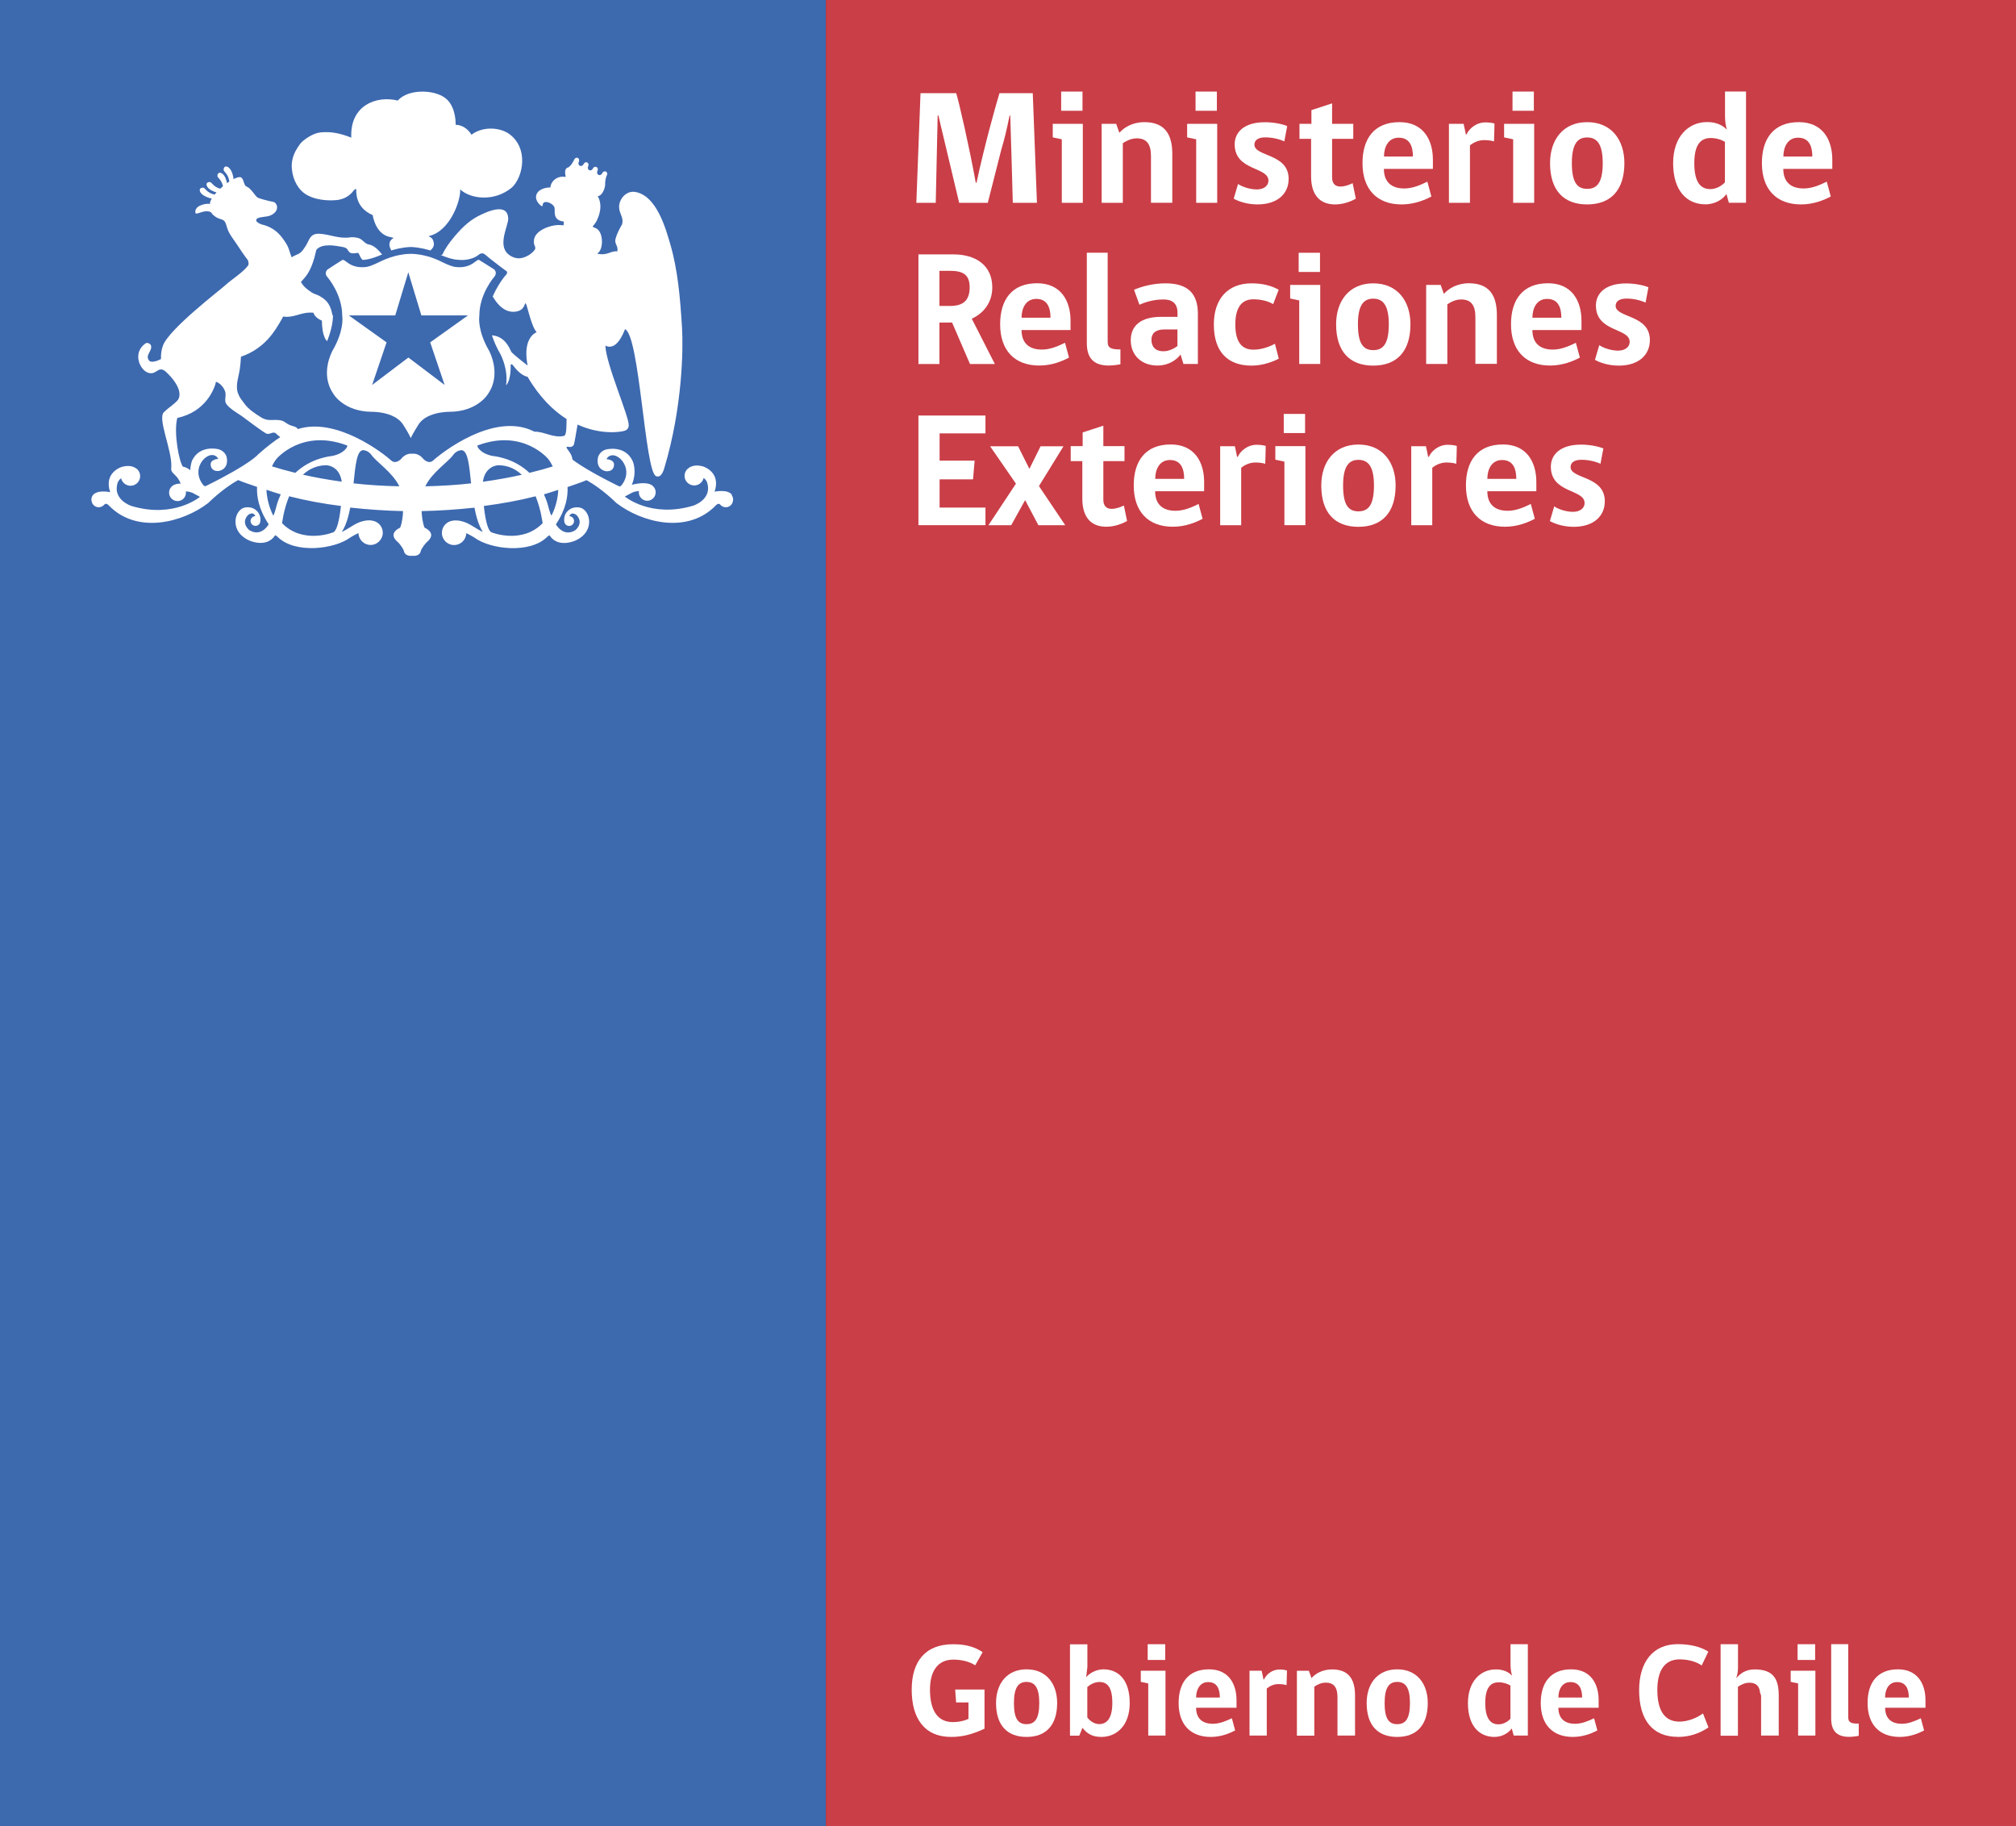 <svg xmlns="http://www.w3.org/2000/svg" id="_&#xE2A;&#xE20;&#xE32;&#xE1E;&#xE2D;&#xE32;&#xE01;&#xE32;&#xE28;" viewBox="0 0 251.42 227.7"><rect x="0" y="0" width="251.42" height="227.7" fill="#333333" stroke="none"/><rect width="103" height="227.7" fill="#3d69af"></rect><rect x="103" width="148.42" height="227.7" fill="#ca3e47"></rect><path d="M122.79,215.55c-1.51.71-2.77,1.03-4.17,1.03-3.35,0-4.92-2.34-4.92-5.88s1.69-5.68,5.18-5.68c1.71,0,2.8.41,3.67.99l-.93,1.64c-.63-.41-1.57-.71-2.73-.71-2,0-2.91,1.52-2.91,3.73,0,2.63.96,4.06,2.85,4.06.73,0,1.42-.15,1.95-.4v-2.05h-1.54l-.12-1.61h3.66v4.87Z" fill="#fff"></path><path d="M131.84,212.35c0,2.76-1.39,4.23-3.81,4.23s-3.81-1.45-3.81-4.23c0-2.38,1.33-4.2,3.81-4.2s3.81,1.82,3.81,4.2M129.61,212.35c0-1.95-.58-2.63-1.59-2.63s-1.57.69-1.57,2.63.51,2.64,1.57,2.64,1.59-.71,1.59-2.64" fill="#fff"></path><path d="M135.46,209.14c.37-.49,1.24-.99,2.15-.99,1.91,0,3.28,1.36,3.28,4.2s-1.66,4.23-3.54,4.23c-1.16,0-1.83-.45-2.35-1.14l-.4.98h-1.16v-11.39h2.17v2.82l-.15,1.3ZM135.61,214.16c.33.45.89.82,1.47.82.94,0,1.64-.69,1.64-2.64s-.61-2.61-1.61-2.61c-.55,0-1.14.28-1.51.64v3.78Z" fill="#fff"></path><path d="M143.2,216.41v-6.5l-.93-.2v-1.39h3.08v8.09h-2.15ZM143.13,205.02h2.19v1.96h-2.19v-1.96Z" fill="#fff"></path><path d="M149.17,212.94c0,1.29.73,2,2.09,2,.84,0,1.66-.35,2.37-.69l.41,1.52c-.68.36-1.75.81-3.04.81-2.53,0-4.01-1.55-4.01-4.23,0-2.49,1.19-4.2,3.79-4.2,2.45,0,3.43,1.82,3.43,3.85v.94h-5.03ZM150.68,209.74c-1.07,0-1.51.97-1.51,1.93h2.96c0-1.04-.33-1.93-1.46-1.93" fill="#fff"></path><path d="M160.45,210.12c-.26-.08-.63-.13-1.01-.13-.58,0-1.09.25-1.46.55v5.87h-2.15v-8.09h1.51c.08.38.17.73.23,1.09h.07c.25-.58.98-1.24,1.93-1.24.43,0,.75.07.93.12-.02.61-.02,1.22-.05,1.83" fill="#fff"></path><path d="M166.8,216.41v-4.8c0-1.22-.47-1.8-1.46-1.8-.57,0-1.04.25-1.43.5v6.11h-2.17v-8.09h1.49l.33.92c.46-.55,1.36-1.09,2.57-1.09,2.05,0,2.86,1.21,2.86,3.25v5h-2.2Z" fill="#fff"></path><path d="M178.06,212.35c0,2.76-1.39,4.23-3.81,4.23s-3.81-1.45-3.81-4.23c0-2.38,1.33-4.2,3.81-4.2s3.81,1.82,3.81,4.2M175.84,212.35c0-1.95-.58-2.63-1.59-2.63s-1.57.69-1.57,2.63.51,2.64,1.57,2.64,1.59-.71,1.59-2.64" fill="#fff"></path><path d="M188.58,208.95c-.14-.46-.2-.87-.2-1.49v-2.44h2.16v11.39h-1.76l-.25-.89c-.33.49-1.11,1.06-2.15,1.06-1.84,0-3.31-1.32-3.31-4.21,0-2.67,1.52-4.21,3.49-4.21.88,0,1.57.3,2.02.79M188.37,210.17c-.33-.2-.84-.4-1.47-.4-1.03,0-1.67.7-1.67,2.58s.62,2.66,1.64,2.66c.54,0,1.09-.26,1.5-.69v-4.14Z" fill="#fff"></path><path d="M194.35,212.94c0,1.29.73,2,2.08,2,.85,0,1.66-.35,2.37-.69l.41,1.52c-.68.36-1.76.81-3.05.81-2.53,0-4.01-1.55-4.01-4.23,0-2.49,1.19-4.2,3.79-4.2,2.45,0,3.43,1.82,3.43,3.85v.94h-5.03ZM195.86,209.74c-1.08,0-1.51.97-1.51,1.93h2.96c0-1.04-.33-1.93-1.46-1.93" fill="#fff"></path><path d="M209.24,216.57c-3.15,0-4.82-2.11-4.82-5.83,0-3.42,1.66-5.73,4.82-5.73,1.52,0,2.9.33,3.81.94l-.83,1.72c-.58-.43-1.59-.76-2.75-.76-1.85,0-2.78,1.37-2.78,3.81,0,2.58.92,3.95,2.74,3.95,1.09,0,2.19-.46,2.95-1.02l.69,1.74c-1.11.76-2.37,1.19-3.84,1.19" fill="#fff"></path><path d="M214.58,216.41v-11.39h2.17v2.99c0,.56-.18,1.12-.21,1.25.46-.56,1.14-1.1,2.29-1.1,2.34,0,3,1.21,3,3.25v5h-2.2v-4.8c0-.21-.03-.38-.12-.49-.07-.91-.53-1.3-1.34-1.3-.57,0-1.04.25-1.43.5v6.11h-2.17Z" fill="#fff"></path><path d="M224.25,216.41v-6.5l-.93-.2v-1.39h3.08v8.09h-2.15ZM224.18,205.02h2.19v1.96h-2.19v-1.96Z" fill="#fff"></path><path d="M228.37,214.26v-9.25h2.13v9.13c0,.68.41.78,1.31.78v1.52s-.63.13-1.19.13c-1.66,0-2.25-.87-2.25-2.31" fill="#fff"></path><path d="M235.1,212.94c0,1.29.73,2,2.08,2,.85,0,1.66-.35,2.37-.69l.41,1.52c-.68.36-1.75.81-3.04.81-2.53,0-4.01-1.55-4.01-4.23,0-2.49,1.19-4.2,3.79-4.2,2.45,0,3.43,1.82,3.43,3.85v.94h-5.03ZM236.6,209.74c-1.08,0-1.51.97-1.51,1.93h2.96c0-1.04-.33-1.93-1.46-1.93" fill="#fff"></path><path d="M53.65,31.24c.23-.19.7-.59.32-1.37-.18-.36-.67-.4-.46-.44,2.58-.6,3.96-4.36,3.88-5.81,1.33,1.22,4.31,1.57,6.47-.26,1.4-1.34,2.07-4.86-.32-6.63-1.22-.9-3.38-.98-4.74.07-.43-.72-1.17-1.23-1.97-1.24-.01-.25.03-1.95-.98-3.05-1.29-1.4-4.92-1.51-6.24.03-2.61-.65-5.99.55-5.8,4.62-1.83-.72-2.88-.73-3.85-.65-.91.09-2.13.9-2.55,1.46-.19.25-.41.6-.57.9-.3.59-.53,1.35-.44,2.21.14,1.45.85,2.67,1.91,3.25,1.45.79,3.3.69,3.96.58.5-.11,1.05-.29,1.62-.89.17-.17.29-.45.54-.45,0,.37-.14,2.32,2.05,3.25,0,.09.04.18.06.32.69,2.69,2.5,2.35,2.53,2.54-.8.49-.46,1.19-.27,1.55,1.23-.38,2.14-.43,2.42-.43s1.2.05,2.43.43Z" fill="#fff"></path><polygon points="50.94 33.94 49.31 39.32 43.5 39.32 43.51 39.33 48.22 42.69 46.42 48 50.94 44.58 55.46 48 53.66 42.69 58.36 39.33 58.38 39.32 52.57 39.32 50.94 33.94" fill="none"></polygon><path d="M59.78,39.35c0-2.69,1.82-4.78,1.84-4.8.2-.22.22-.43.21-.58-.04-.25-.23-.42-.27-.42-.52-.35-1.69-1.06-1.69-1.06l-.09-.08h-.1c-.13,0-.22.08-.38.2-.32.25-.92.71-1.98.71-.19,0-.38-.02-.58-.04-.55-.08-1.47-.54-1.47-.54-.3-.16-.68-.32-.83-.39l-.07-.03c-1.51-.62-2.79-.67-3.14-.67s-1.64.05-3.15.67l-.07.03c-.08.04-.22.1-.38.17l-.92.43c-.31.13-.7.29-1,.33-.2.03-.39.04-.58.04-1.05,0-1.65-.46-1.98-.71-.16-.12-.26-.2-.38-.2h-.09s-.05.05-.05.05c0,0-1.2.74-1.69,1.08-.08.04-.27.19-.31.45-.02.14,0,.35.21.57.07.09,1.84,2.14,1.84,4.84.05.31.18,1.93-1.21,4.32-.06.12-1.59,2.9.08,5.34,0,.02,1.26,2.29,4.91,2.29.3,0,2.99.05,3.92,1.77.04.07.47.75.64,1.09l.21.41.2-.41c.18-.33.6-1.02.66-1.11.91-1.7,3.61-1.75,3.91-1.75,3.6,0,4.88-2.26,4.88-2.26,1.71-2.5.11-5.36.1-5.38-1.38-2.39-1.25-4.01-1.2-4.36ZM58.36,39.33l-4.71,3.36,1.8,5.31-4.52-3.42-4.52,3.42,1.8-5.31-4.71-3.36h-.02s5.81,0,5.81,0l1.63-5.38,1.63,5.38h5.81-.01Z" fill="#fff"></path><path d="M35.18,65.24c2.56,2.63,6.28,1.17,6.28,1.17.59-.09.9-1.91,1.05-3.32-2.23-.29-4.39-.68-6.46-1.21-.69,1.72-.88,3.36-.88,3.36Z" fill="none"></path><path d="M34.5,54.12c-.09-.07-.17-.15-.28-.18-.33-.06-.55.22-.93.14-.34-.07-2.95-2.09-3.14-2.21-.57-.38-1.49-.91-1.91-1.49-.28-.39-.06-.89-.12-1.37-.03-.35-.46-1.18-1.18-1.42-.17.83-1.26,3.77-4.83,4.51-.49,1.91.27,5.62.71,6.08.33.05.64.22.91.44.03-.73.23-1.22.23-1.22.99-2.02,3.32-1.39,3.32-1.39.82.25.99.97.99.97.32,1.6-1.02,1.74-1.02,1.74-.95.05-.97-.72-.97-.72-.12-.75.95-.79.95-.79-.9-1.57-3.72,1-1.87,3.27.19.23.36.08.36.08,5.56-2.75,6.47-3.92,6.47-3.92,1.18-1.05,2.08-1.7,2.76-2.15-.27-.19-.45-.38-.45-.38Z" fill="none"></path><path d="M60.84,31.96c.09.08.21.16.33.27-.12-.1-.24-.19-.33-.27Z" fill="none"></path><path d="M62.63,33.35c-.18-.14-.39-.3-.6-.46.22.17.41.31.6.46h0Z" fill="none"></path><path d="M61.37,32.38c.19.15.36.28.56.43-.19-.15-.38-.29-.56-.43Z" fill="none"></path><path d="M34.08,64.28c.17-.21.4-1.19.4-1.19.14-.55.33-1,.53-1.46-.6-.17-1.19-.38-1.78-.57.06,1.82.85,3.22.85,3.22Z" fill="none"></path><path d="M60.33,63.09c.15,1.41.46,3.23,1.05,3.32,0,0,3.72,1.46,6.28-1.17,0,0-.18-1.64-.87-3.36-2.07.53-4.23.92-6.46,1.21Z" fill="none"></path><path d="M68.36,63.1s.23.97.41,1.19c0,0,.78-1.39.84-3.2-.59.19-1.17.4-1.78.56.19.46.39.91.52,1.45Z" fill="none"></path><path d="M40.66,58.01c-1.2.02-2.14.49-2.88,1.18,1.4.32,3.03.62,4.84.87-.3-2.08-1.96-2.05-1.96-2.05Z" fill="none"></path><path d="M66.03,58.96c1.12-.28,2.12-.56,2.91-.8-.17-.32-.33-.63-.58-.94,0,0-3.15-3.82-8.81-1.67-.12.04.25.95,1.81,1.29.2.04,2.65.21,4.67,2.12Z" fill="none"></path><path d="M62.19,58.01s-1.67-.02-1.97,2.06c1.81-.25,3.45-.55,4.85-.87-.74-.69-1.68-1.17-2.88-1.19Z" fill="none"></path><path d="M46.31,56.69c-.4-.55-.99-.57-.99-.57-.82,0-.99,1.89-1.22,4.14,1.73.2,3.67.32,5.71.37-.88-1.78-2.79-2.96-3.5-3.94Z" fill="none"></path><path d="M34.48,57.22c-.24.31-.41.62-.57.93.79.25,1.8.53,2.92.81,2.03-1.91,4.47-2.07,4.67-2.12,1.56-.34,1.92-1.25,1.81-1.29-5.66-2.15-8.82,1.67-8.82,1.67Z" fill="none"></path><path d="M57.54,56.12s-.59.02-.99.57c-.71.98-2.63,2.16-3.5,3.94,2.05-.05,3.98-.17,5.72-.37-.24-2.25-.4-4.15-1.22-4.14Z" fill="none"></path><path d="M91.27,61.67c-.59-.71-2.15-.36-2.15-.36.84-2.5-1.47-3.16-1.47-3.16-.83-.22-1.37-.06-1.73.18,0,0-.02,0-.03.02,0,0-.01,0-.01.02-.06.04-.11.08-.17.13-.21.22-.34.51-.34.83,0,.66.54,1.2,1.21,1.2.26,0,.49-.08.69-.22.24-.17.41-.42.48-.71.32.2.44.56.44.56.67,2.13-1.73,2.89-1.73,2.89-5.3,1.59-8.54-1.14-8.54-1.14l.93-.49c.32-.14.61-.18.84-.18,0,.04-.02.1-.02.16,0,.57.48,1.04,1.05,1.04s1.05-.47,1.05-1.04c0-.43-.21-.64-.21-.64-.62-.93-2.76-.31-2.76-.31.71-1.75.08-3.01.08-3.01-.99-2.02-3.32-1.39-3.32-1.39-.82.25-.98.97-.98.97-.32,1.6,1.02,1.74,1.02,1.74.96.05.97-.72.97-.72.12-.75-.94-.79-.94-.79.89-1.57,3.71,1,1.87,3.27-.19.23-.37.08-.37.08-3.3-1.63-4.94-2.69-5.74-3.3-.08-.9-.86-1.35-.71-1.59.13-.05.6.18.86-.21.1-.14.31-1.56.49-2.56,2.92,1.33,5.41.93,5.91.76.26-.1.46-.29.47-.67.05-1.11-2.84-7.63-2.91-9.93,1.36.67,2.2-1.42,2.45-2.06,1.83.83,2.46,17.76,3.87,18.33.7.29.98-.87,1.05-1.08,2.26-7.55,2.34-14.89,2.19-17.36-.23-3.86-.54-7.32-1.47-10.49-.57-1.96-1.68-5.95-4.27-6.49-1.21-.26-2.13.87-2.11,1.88.02.88.63,1.3.36,2.16-.32.56-.65,1.18-.81,1.81-.16.63.4.89.22,1.55-.82-.12-1.23.59-2.52.27.84-.39.85-2.78-.18-3.18-.15-.06-.33-.09-.36-.22,0,0,.33-.35.5-.7.59-1.21.59-2.27.12-3.07.43.04.87-.74.93-1.37h0s0-.03,0-.04h0c0-.17-.02-.71.23-1.22.08-.17,0-.36-.14-.43-.15-.07-.34,0-.43.16-.25.54-.86.24-.6-.3.08-.17,0-.36-.15-.43-.14-.07-.34-.01-.42.16-.24.51-.83.23-.59-.29.08-.17,0-.36-.14-.43-.14-.07-.34-.01-.42.16-.25.53-.86.24-.61-.29.08-.18,0-.37-.14-.44-.14-.06-.33,0-.42.16-.27.56-.46.79-.74,1.02-.57.1-.42.76-.35,1.2-1.07-.23-1.88.58-1.91,1.31h-.12c-.88.02-1.73.48-1.67,1.29.03.46.57,1.04.78,1.04.1-.03-.05-.49.41-.52.42-.02,1.04.33,1.12.73.09.45-.28,1.54,1.16,1.71,0,0-.01.22-.03.46-.52-.03-.65-.06-1.17.02-.91.15-2.16.66-2.47,1.56-.06.15-.08.47-.06.68.02.19.19.42.17.64-.02.11-.21.34-.29.41-.38.4-1.09.78-1.71.81-.69.03-1.36-.41-1.63-.78-.92-1.23.27-3.36.25-4.16-.05-2.11-2.73-.85-3.79-.3-1.26.66-2.27,1.73-3.12,2.78-.47.57-.99,1.3-1.25,1.91-.05.11-.15.13-.26.13.54.24,1.5.6,2.26.61,0,0,1.48.2,2.54-.68,0,0,.15-.13.36-.13.15,0,.29.07.4.17.01.01.15.12.3.25.09.08.21.17.33.27.06.05.13.1.19.15.18.14.37.28.56.43.03.03.07.05.1.08.21.16.42.32.6.46h0c.22.16.43.32.55.4h.01s.07.08.09.16c0,.08-.03.17-.1.26,0,0-.12.13-.29.34-.35.45-.95,1.33-1.41,2.41.5.87,1.34,1.9,2.54,1.91.96,0,1.36-.47,1.5-1.08.02.01.07.08.08.08.12-.1.65,2.76,1.35,3.54-.66.3-1.67,1.33-1.12,4.16-.54-.43-1.53-1.18-2.01-1.67-.29-.59-.84-1.97-2.44-2.1.23.71.57,1.51,1.08,2.39,0,.02.99,1.82.68,3.85.67-.69.57-2.57.57-2.57.02-.03.12-.05.15-.06.14,0,.81,1.3,1.97,1.57,1.51,2.58,3.22,4.22,4.86,5.26-.03.62.05,2.11-.36,2.11-1.29.29-2.49-.58-3.63-.53-.1-.05-.2-.09-.2-.09-4.91-2.36-11.38,2.7-12.45,3.68-.57.52-1.22-.19-1.22-.19-.39-.49-.89-.71-1.39-.65-.49-.06-1.01.16-1.39.65,0,0-.66.71-1.23.19-1.02-.93-6.88-5.46-11.67-3.91-.01-.26-.66-.39-.84-.46-.38-.11-.71-.41-.95-.53-.52-.26-1.37-.1-1.96-.17-.23-.03-.55-.15-.76-.28-.77-.47-1.64-1.05-2.13-1.74-.08-.11-.27-.37-.31-.42-.24-.3-.36-.52-.54-1.01-.26-.94.15-1.96.28-2.91.1-.71.08-.75.14-1.51,3.04-1.04,4.29-3.32,5-4.53.07-.09.26-.48.26-.48.13.02.27.03.42.04,1.22,0,2.04-.67,3.37-.51,0,.07.18.63,1.04.98.03.87.09,1.59.42,2.26.07.12.16.22.23.31.57-1.4.72-2.49.74-3.15-.04-.06-.08-.14-.1-.26-.29-1.48-.98-1.88-1.63-2.26-.32-.17-.68-.23-.98-.45-.47-.32-.97-.67-1.29-1.28,0,0,.16-.15.32-.35.85-.89,1.28-2.19,1.59-3.62.65-.89,2.46-.54,3.14-.41.18.02.48.09.62.2.19.13.24.44.51.56.29.12.61.03.95,0,.13.14.2.34.29.52,0,0,.09.17.27.36.84-.02,1.98-.46,2.45-.7-.06-.04-.11-.07-.13-.11-.38-.48-.95-1.01-1.48-1.1-.67-.11-.81-.71-1.46-.84-.16-.04-.73-.13-.93-.06-1.42.19-2.43-.35-3.76-.45-1.27-.09-1.31.77-1.77,1.49-.17.27-.37.58-.58.78-.35.34-.76.35-1.18.67l-.2-.53c-.12-.44-.28-.89-.57-1.32-.69-1.08-1.47-1.91-3-2.26-.29-.12-.34-.14-.53-.29-.25-.19-.07-.42,0-.45.43-.25,1.19-.16,1.68-.39,1.22-.57.79-1.6.31-1.68-.61-.11-1.72-.41-1.94-.53-.29-.19-.81-1.11-1.29-1.34-.53-.14-.35-1.02-.84-1.21-.21-.04-.53.07-.87.24-.02-.18-.15-1.17-.7-1.5-.41-.23-.56.13-.54.37.02.21.6.5.71,1.44-.1.06-.19.12-.29.19-.08-.39-.25-.98-.65-1.22-.41-.23-.56.13-.54.36.02.2.53.46.69,1.25-.12.1-.24.2-.35.31-.82-.22-1.04-.78-1.24-.82-.23-.05-.6.07-.41.5.2.43.81.67,1.19.78-.08.09-.15.18-.23.27-.95-.19-1.18-.81-1.39-.85-.23-.04-.61.07-.42.5.28.6,1.35.83,1.45.85-.15.26-.25.49-.22.66-.74-.09-2.05.31-1.8,1.18.24.18,1.12-.53,1.92-.14.53.82,1.38.85,1.57,1.01.3.23.34.66.48,1.04.24.71.73,1.28,1.15,1.91.45.69.93,1.41,1.4,2.01.06.16.11.33.08.59-.54.86-2.17,1.87-2.83,2.49-.67.63-7.03,5.46-7.83,7.56-.18.47-.28,1.08-.25,1.7-.39.21-1.24.54-1.51.16-.49-.68.47-1.2.26-1.85-.1-.25-.47-.42-.7-.25-1.58,1.13-.77,3.14.23,3.6,1.1.46,1.26-.73,2.11-.25.2.12,2.22,1.91,1.88,3.33-.02.07-.1.28-.14.33-.44.55-1.18.97-1.68,1.48-1.05.66,1,4.84.83,6.98-.12.81.68.72,1.17,1.99-.5.02-.99.14-1.23.51,0,0-.21.21-.21.64,0,.57.47,1.04,1.05,1.04s1.05-.47,1.05-1.04c0-.06,0-.11-.01-.16.23,0,.52.04.84.18l.92.49s-3.24,2.73-8.54,1.14c0,0-2.4-.76-1.73-2.89,0,0,.12-.36.44-.56.06.29.24.54.48.71.2.13.43.22.69.22.66,0,1.2-.54,1.2-1.2,0-.32-.12-.61-.33-.83-.05-.05-.1-.09-.17-.13,0,0,0,0,0,0-.02-.02-.03-.02-.03-.02-.36-.25-.91-.4-1.74-.18,0,0-2.31.66-1.47,3.16,0,0-1.56-.35-2.15.36,0,0-.2.23-.19.59h0v.03c.01.15.06.32.17.51.16.23.43.39.74.39.28,0,.53-.13.71-.34,0,0,0,0,0,0,.06-.08.26-.19.54.1,3.51,3.65,9.24,2.15,12.42-.3,0,0,1.76-1.77,3.72-2.85.76.33,1.58.57,2.36.85-.06,1.14.18,2.76,1.45,4.66,0,0-.89,1.65-2.41.74,0,0-1.12-.86-.17-1.89,0,0,.64-.53.91.13-.32.02-.59.28-.59.61s.27.61.61.61.59-.26.61-.58c.03-.25.04-.88-.5-1.34,0,0-.48-.52-1.39-.38-1.33.21-2.09,2.99.55,4.14,0,0,2.07.94,3.14-.6,0,0-.02-.22.38.16,2.19,2.12,7.08,1.5,9.02.06,0,0,.49-.31,1.03-.56.03.81.69,1.48,1.52,1.48s1.52-.69,1.52-1.52c0-.75-.54-1.37-1.26-1.5-.03-.01-1-.29-2.42.57,0,0-1.5.94-1.41.79.5-.79.82-1.86,1.03-3,2.13.23,4.32.39,6.59.44-.03.66-.12,1.46-.37,2.07,0,0-.8.33-.82.89,0,0-.09.41.62.98,0,0,.52.57.67,1.02,0,0,.04.62.89.62.06,0,.11,0,.16-.02.05.01.11.02.17.02.85,0,.89-.62.89-.62.15-.44.67-1.02.67-1.02.71-.57.62-.98.62-.98-.01-.56-.82-.89-.82-.89-.25-.61-.34-1.42-.37-2.07,2.27-.05,4.46-.2,6.59-.43.22,1.14.53,2.21,1.03,3,.09.14-1.41-.79-1.41-.79-1.42-.86-2.4-.58-2.43-.57-.71.13-1.25.75-1.25,1.5,0,.84.68,1.52,1.52,1.52s1.5-.67,1.52-1.48c.54.25,1.03.56,1.03.56,1.94,1.44,6.83,2.05,9.02-.06.4-.38.38-.16.38-.16,1.07,1.54,3.14.6,3.14.6,2.63-1.15,1.87-3.93.55-4.14-.91-.15-1.4.38-1.4.38-.54.46-.53,1.09-.5,1.34.02.32.28.58.61.58s.61-.27.61-.61-.26-.6-.59-.61c.27-.66.91-.13.91-.13.95,1.03-.17,1.89-.17,1.89-1.51.91-2.41-.74-2.41-.74,1.27-1.89,1.51-3.51,1.45-4.65.79-.28,1.61-.53,2.37-.86,1.96,1.08,3.71,2.84,3.71,2.84,3.17,2.45,8.9,3.95,12.42.3.28-.29.47-.18.53-.1,0,0,0,0,0,0,.17.2.42.34.71.34.31,0,.58-.16.74-.39.11-.19.15-.36.17-.51h0v-.03c.01-.36-.19-.59-.19-.59ZM25.72,60.57s-.17.15-.36-.08c-1.85-2.26.97-4.84,1.87-3.27,0,0-1.06.04-.95.79,0,0,.02.77.97.72,0,0,1.33-.14,1.02-1.74,0,0-.17-.72-.99-.97,0,0-2.33-.63-3.32,1.39,0,0-.2.48-.23,1.22-.27-.22-.58-.39-.91-.44-.44-.46-1.2-4.17-.71-6.08,3.56-.74,4.66-3.68,4.83-4.51.72.24,1.15,1.07,1.18,1.42.06.48-.17.98.12,1.37.42.58,1.34,1.1,1.91,1.49.19.12,2.81,2.14,3.14,2.21.37.08.6-.2.93-.14.12.02.2.11.28.18,0,0,.19.19.45.38-.69.45-1.58,1.1-2.76,2.15,0,0-.9,1.17-6.47,3.92ZM34.48,63.1s-.23.97-.4,1.19c0,0-.78-1.4-.85-3.22.59.19,1.17.4,1.78.57-.19.46-.39.91-.53,1.46ZM41.46,66.41s-3.72,1.46-6.28-1.17c0,0,.18-1.65.88-3.36,2.07.53,4.23.93,6.46,1.21-.15,1.41-.46,3.23-1.05,3.32ZM37.78,59.19c.74-.69,1.68-1.16,2.88-1.18,0,0,1.66-.02,1.96,2.05-1.81-.25-3.45-.55-4.84-.87ZM41.5,56.84c-.2.04-2.64.21-4.67,2.12-1.12-.28-2.13-.56-2.92-.81.16-.31.33-.63.57-.93,0,0,3.16-3.82,8.82-1.67.11.04-.25.95-1.81,1.29ZM44.09,60.27c.24-2.25.4-4.15,1.22-4.14,0,0,.59.02.99.57.71.98,2.62,2.16,3.5,3.94-2.05-.05-3.98-.17-5.71-.37ZM53.04,60.64c.87-1.78,2.79-2.96,3.5-3.94.4-.55.99-.57.99-.57.82,0,.99,1.89,1.22,4.14-1.74.2-3.67.32-5.72.37ZM59.55,55.55c5.66-2.15,8.81,1.67,8.81,1.67.25.31.41.62.58.94-.79.25-1.8.53-2.91.8-2.03-1.92-4.47-2.08-4.67-2.12-1.56-.34-1.92-1.25-1.81-1.29ZM62.19,58.01c1.2.02,2.14.49,2.88,1.19-1.4.32-3.04.62-4.85.87.3-2.08,1.97-2.06,1.97-2.06ZM61.39,66.41c-.59-.09-.9-1.91-1.05-3.32,2.23-.29,4.39-.68,6.46-1.21.69,1.72.87,3.36.87,3.36-2.56,2.63-6.28,1.17-6.28,1.17ZM68.77,64.28c-.17-.21-.41-1.19-.41-1.19-.14-.55-.33-1-.52-1.45.6-.17,1.18-.37,1.78-.56-.06,1.81-.84,3.2-.84,3.2Z" fill="#fff"></path><path d="M126.31,25.29c-.1-3.62-.2-7.26-.32-10.89h-.08c-.34,1.69-.69,3.14-1.03,4.24l-1.69,6.65h-3.57l-2.02-8.48c-.18-.78-.4-1.61-.56-2.41h-.1l-.24,10.89h-2.42l.52-13.67h4.45c.34,1.05,1.65,6.77,2.44,11.16h.1c.91-4.36,2.52-10.11,2.86-11.16h4.15l.52,13.67h-3.02Z" fill="#fff"></path><path d="M132.42,25.29v-7.92l-1.13-.24v-1.69h3.75v9.85h-2.62ZM132.34,11.42h2.66v2.39h-2.66v-2.39Z" fill="#fff"></path><path d="M143.54,25.29v-5.85c0-1.49-.56-2.19-1.77-2.19-.69,0-1.27.3-1.74.6v7.44h-2.64v-9.85h1.81l.4,1.12c.56-.66,1.65-1.33,3.12-1.33,2.5,0,3.48,1.47,3.48,3.96v6.09h-2.68Z" fill="#fff"></path><path d="M149.18,25.29v-7.92l-1.13-.24v-1.69h3.75v9.85h-2.62ZM149.1,11.42h2.66v2.39h-2.66v-2.39Z" fill="#fff"></path><path d="M156.44,18.03c0,1.53,4.27,1.07,4.27,4.28,0,1.79-1.33,3.18-3.89,3.18-1.19,0-2.3-.34-2.96-.72l.54-1.83c.46.32,1.43.68,2.34.68s1.45-.48,1.45-1.09c0-1.77-4.21-1.19-4.21-4.54,0-1.45,1.11-2.75,3.77-2.75,1.03,0,2.1.2,2.78.48l-.36,1.91c-.66-.3-1.51-.5-2.38-.5s-1.35.34-1.35.9Z" fill="#fff"></path><path d="M166.49,25.49c-1.75,0-2.98-1.03-2.98-3.5v-4.68h-1.45v-1.87h1.49v-1.71l2.58-.84v2.55h2.64v1.87h-2.64v4.82c0,.68.32,1.13,1.03,1.13.56,0,1.13-.22,1.53-.42l.4,1.93c-.58.34-1.55.72-2.6.72Z" fill="#fff"></path><path d="M172.59,21.07c0,1.57.89,2.43,2.54,2.43,1.03,0,2.01-.42,2.88-.85l.5,1.85c-.82.44-2.14.99-3.71.99-3.08,0-4.88-1.89-4.88-5.15,0-3.04,1.45-5.11,4.61-5.11,2.98,0,4.17,2.21,4.17,4.68v1.15h-6.13ZM174.43,17.17c-1.31,0-1.83,1.19-1.83,2.35h3.61c0-1.27-.4-2.35-1.77-2.35Z" fill="#fff"></path><path d="M186.32,17.63c-.32-.1-.76-.16-1.23-.16-.71,0-1.33.3-1.77.66v7.16h-2.62v-9.85h1.83c.1.46.2.88.28,1.33h.08c.3-.7,1.19-1.51,2.36-1.51.52,0,.91.08,1.13.14-.02.74-.02,1.49-.06,2.23Z" fill="#fff"></path><path d="M188.71,25.29v-7.92l-1.13-.24v-1.69h3.75v9.85h-2.62ZM188.63,11.42h2.66v2.39h-2.66v-2.39Z" fill="#fff"></path><path d="M202.58,20.34c0,3.36-1.69,5.15-4.64,5.15s-4.63-1.77-4.63-5.15c0-2.89,1.61-5.11,4.63-5.11s4.64,2.21,4.64,5.11ZM199.88,20.34c0-2.37-.71-3.2-1.94-3.2s-1.91.85-1.91,3.2.63,3.21,1.91,3.21,1.94-.86,1.94-3.21Z" fill="#fff"></path><path d="M215.37,16.2c-.16-.56-.24-1.06-.24-1.81v-2.98h2.62v13.87h-2.14l-.3-1.09c-.4.6-1.35,1.29-2.62,1.29-2.24,0-4.03-1.61-4.03-5.13,0-3.26,1.85-5.13,4.25-5.13,1.07,0,1.91.36,2.46.96ZM215.13,17.69c-.4-.24-1.03-.48-1.79-.48-1.25,0-2.04.84-2.04,3.14s.74,3.23,1.99,3.23c.66,0,1.33-.32,1.83-.84v-5.04Z" fill="#fff"></path><path d="M222.4,21.07c0,1.57.89,2.43,2.54,2.43,1.03,0,2.01-.42,2.88-.85l.5,1.85c-.82.44-2.14.99-3.71.99-3.08,0-4.88-1.89-4.88-5.15,0-3.04,1.45-5.11,4.61-5.11,2.98,0,4.17,2.21,4.17,4.68v1.15h-6.13ZM224.24,17.17c-1.31,0-1.83,1.19-1.83,2.35h3.61c0-1.27-.4-2.35-1.77-2.35Z" fill="#fff"></path><path d="M117.16,40.22v5.17h-2.62v-13.67h4.37c2.68,0,4.84,1.29,4.84,4.12,0,1.83-1.03,3.2-2.56,3.9.95,1.89,1.94,3.76,2.88,5.65h-3.1l-2.24-5.19c-.06.02-.12.02-.18.02h-1.39ZM118.49,33.77h-1.33v4.38h1.33c1.73,0,2.44-.78,2.44-2.33s-.81-2.05-2.44-2.05Z" fill="#fff"></path><path d="M127.4,41.16c0,1.57.89,2.43,2.54,2.43,1.03,0,2.01-.42,2.88-.85l.5,1.85c-.83.44-2.14.99-3.71.99-3.08,0-4.88-1.89-4.88-5.15,0-3.04,1.45-5.11,4.61-5.11,2.98,0,4.17,2.21,4.17,4.68v1.15h-6.13ZM129.23,37.27c-1.31,0-1.83,1.19-1.83,2.35h3.61c0-1.27-.4-2.35-1.77-2.35Z" fill="#fff"></path><path d="M135.54,42.77v-11.26h2.6v11.11c0,.82.51.95,1.59.95v1.85s-.76.16-1.45.16c-2.02,0-2.74-1.07-2.74-2.81Z" fill="#fff"></path><path d="M147.59,45.38l-.36-1.17c-.51.68-1.51,1.37-2.88,1.37-1.98,0-3.33-1.27-3.33-3.16s1.37-2.91,3.75-2.91h2.08v-.5c0-1.27-.75-1.67-1.75-1.67-1.17,0-2.2.3-3,.66l-.67-1.87c.99-.42,2.38-.8,3.93-.8,2.8,0,4.03,1.29,4.03,3.8v6.25h-1.79ZM146.84,41.08h-1.63c-1.13,0-1.61.52-1.61,1.27,0,.91.51,1.45,1.49,1.45.62,0,1.27-.28,1.75-.66v-2.05Z" fill="#fff"></path><path d="M159.48,44.72c-.56.3-1.89.87-3.39.87-2.94,0-4.71-1.67-4.71-5.13,0-3.22,1.77-5.13,4.7-5.13,1.31,0,2.44.26,3.39.8l-.69,1.79c-.71-.42-1.61-.6-2.48-.6-1.37,0-2.24.92-2.24,3.14s.83,3.14,2.26,3.14c1.03,0,2.04-.38,2.68-.74l.48,1.87Z" fill="#fff"></path><path d="M162.03,45.38v-7.92l-1.13-.24v-1.69h3.75v9.85h-2.62ZM161.96,31.52h2.66v2.39h-2.66v-2.39Z" fill="#fff"></path><path d="M175.9,40.44c0,3.36-1.69,5.15-4.64,5.15s-4.63-1.77-4.63-5.15c0-2.89,1.61-5.11,4.63-5.11s4.64,2.21,4.64,5.11ZM173.2,40.44c0-2.37-.71-3.2-1.94-3.2s-1.91.85-1.91,3.2.63,3.22,1.91,3.22,1.94-.86,1.94-3.22Z" fill="#fff"></path><path d="M184,45.38v-5.85c0-1.49-.56-2.19-1.77-2.19-.69,0-1.27.3-1.73.6v7.44h-2.64v-9.85h1.81l.4,1.12c.56-.66,1.65-1.33,3.12-1.33,2.5,0,3.49,1.47,3.49,3.96v6.09h-2.68Z" fill="#fff"></path><path d="M191.11,41.16c0,1.57.89,2.43,2.54,2.43,1.03,0,2.02-.42,2.88-.85l.5,1.85c-.83.44-2.14.99-3.71.99-3.08,0-4.88-1.89-4.88-5.15,0-3.04,1.45-5.11,4.62-5.11,2.98,0,4.17,2.21,4.17,4.68v1.15h-6.13ZM192.94,37.27c-1.31,0-1.83,1.19-1.83,2.35h3.61c0-1.27-.4-2.35-1.77-2.35Z" fill="#fff"></path><path d="M201.49,38.13c0,1.53,4.27,1.07,4.27,4.28,0,1.79-1.33,3.18-3.89,3.18-1.19,0-2.3-.34-2.96-.72l.54-1.83c.46.32,1.43.68,2.34.68s1.45-.48,1.45-1.09c0-1.77-4.21-1.19-4.21-4.54,0-1.45,1.11-2.75,3.77-2.75,1.03,0,2.1.2,2.78.48l-.36,1.91c-.66-.3-1.51-.5-2.38-.5s-1.35.34-1.35.9Z" fill="#fff"></path><path d="M114.54,65.48v-13.67h8.36v2.23h-5.72v3.4h4.37l-.2,2.33h-4.17v3.52h5.72v2.19h-8.36Z" fill="#fff"></path><path d="M127.84,62.37l-1.73,3.12h-2.84l3.43-5.18-3.22-4.66h3.49l1.41,2.81,1.39-2.81h2.86l-3.06,4.96,3.28,4.88h-3.35l-1.65-3.12Z" fill="#fff"></path><path d="M137.96,65.68c-1.75,0-2.98-1.03-2.98-3.5v-4.68h-1.45v-1.87h1.49v-1.71l2.58-.84v2.55h2.64v1.87h-2.64v4.82c0,.68.32,1.13,1.03,1.13.56,0,1.13-.22,1.53-.42l.4,1.93c-.58.34-1.55.72-2.6.72Z" fill="#fff"></path><path d="M144.06,61.26c0,1.57.89,2.43,2.54,2.43,1.03,0,2.02-.42,2.88-.85l.5,1.85c-.83.44-2.14.99-3.71.99-3.08,0-4.88-1.89-4.88-5.15,0-3.04,1.45-5.11,4.61-5.11,2.98,0,4.17,2.21,4.17,4.68v1.15h-6.13ZM145.9,57.36c-1.31,0-1.83,1.19-1.83,2.35h3.61c0-1.27-.4-2.35-1.77-2.35Z" fill="#fff"></path><path d="M157.79,57.83c-.32-.1-.77-.16-1.23-.16-.71,0-1.33.3-1.77.66v7.16h-2.62v-9.85h1.83c.1.46.2.88.28,1.33h.08c.3-.7,1.19-1.51,2.36-1.51.52,0,.91.08,1.13.14-.02.74-.02,1.49-.06,2.23Z" fill="#fff"></path><path d="M160.18,65.48v-7.92l-1.13-.24v-1.69h3.75v9.85h-2.62ZM160.1,51.61h2.66v2.39h-2.66v-2.39Z" fill="#fff"></path><path d="M174.05,60.54c0,3.36-1.69,5.15-4.64,5.15s-4.63-1.77-4.63-5.15c0-2.89,1.61-5.11,4.63-5.11s4.64,2.21,4.64,5.11ZM171.35,60.54c0-2.37-.71-3.2-1.94-3.2s-1.91.85-1.91,3.2.62,3.22,1.91,3.22,1.94-.86,1.94-3.22Z" fill="#fff"></path><path d="M181.62,57.83c-.32-.1-.77-.16-1.23-.16-.71,0-1.33.3-1.77.66v7.16h-2.62v-9.85h1.83c.1.46.2.88.28,1.33h.08c.3-.7,1.19-1.51,2.36-1.51.52,0,.91.08,1.13.14-.02.74-.02,1.49-.06,2.23Z" fill="#fff"></path><path d="M185.49,61.26c0,1.57.89,2.43,2.54,2.43,1.03,0,2.01-.42,2.88-.85l.5,1.85c-.83.44-2.14.99-3.71.99-3.08,0-4.88-1.89-4.88-5.15,0-3.04,1.45-5.11,4.61-5.11,2.98,0,4.17,2.21,4.17,4.68v1.15h-6.13ZM187.32,57.36c-1.31,0-1.83,1.19-1.83,2.35h3.61c0-1.27-.4-2.35-1.77-2.35Z" fill="#fff"></path><path d="M195.87,58.23c0,1.53,4.27,1.06,4.27,4.28,0,1.79-1.33,3.18-3.89,3.18-1.19,0-2.3-.34-2.96-.72l.54-1.83c.46.32,1.43.68,2.34.68s1.45-.48,1.45-1.09c0-1.77-4.21-1.19-4.21-4.54,0-1.45,1.11-2.75,3.77-2.75,1.03,0,2.1.2,2.78.48l-.36,1.91c-.66-.3-1.51-.5-2.38-.5s-1.35.34-1.35.91Z" fill="#fff"></path></svg>
